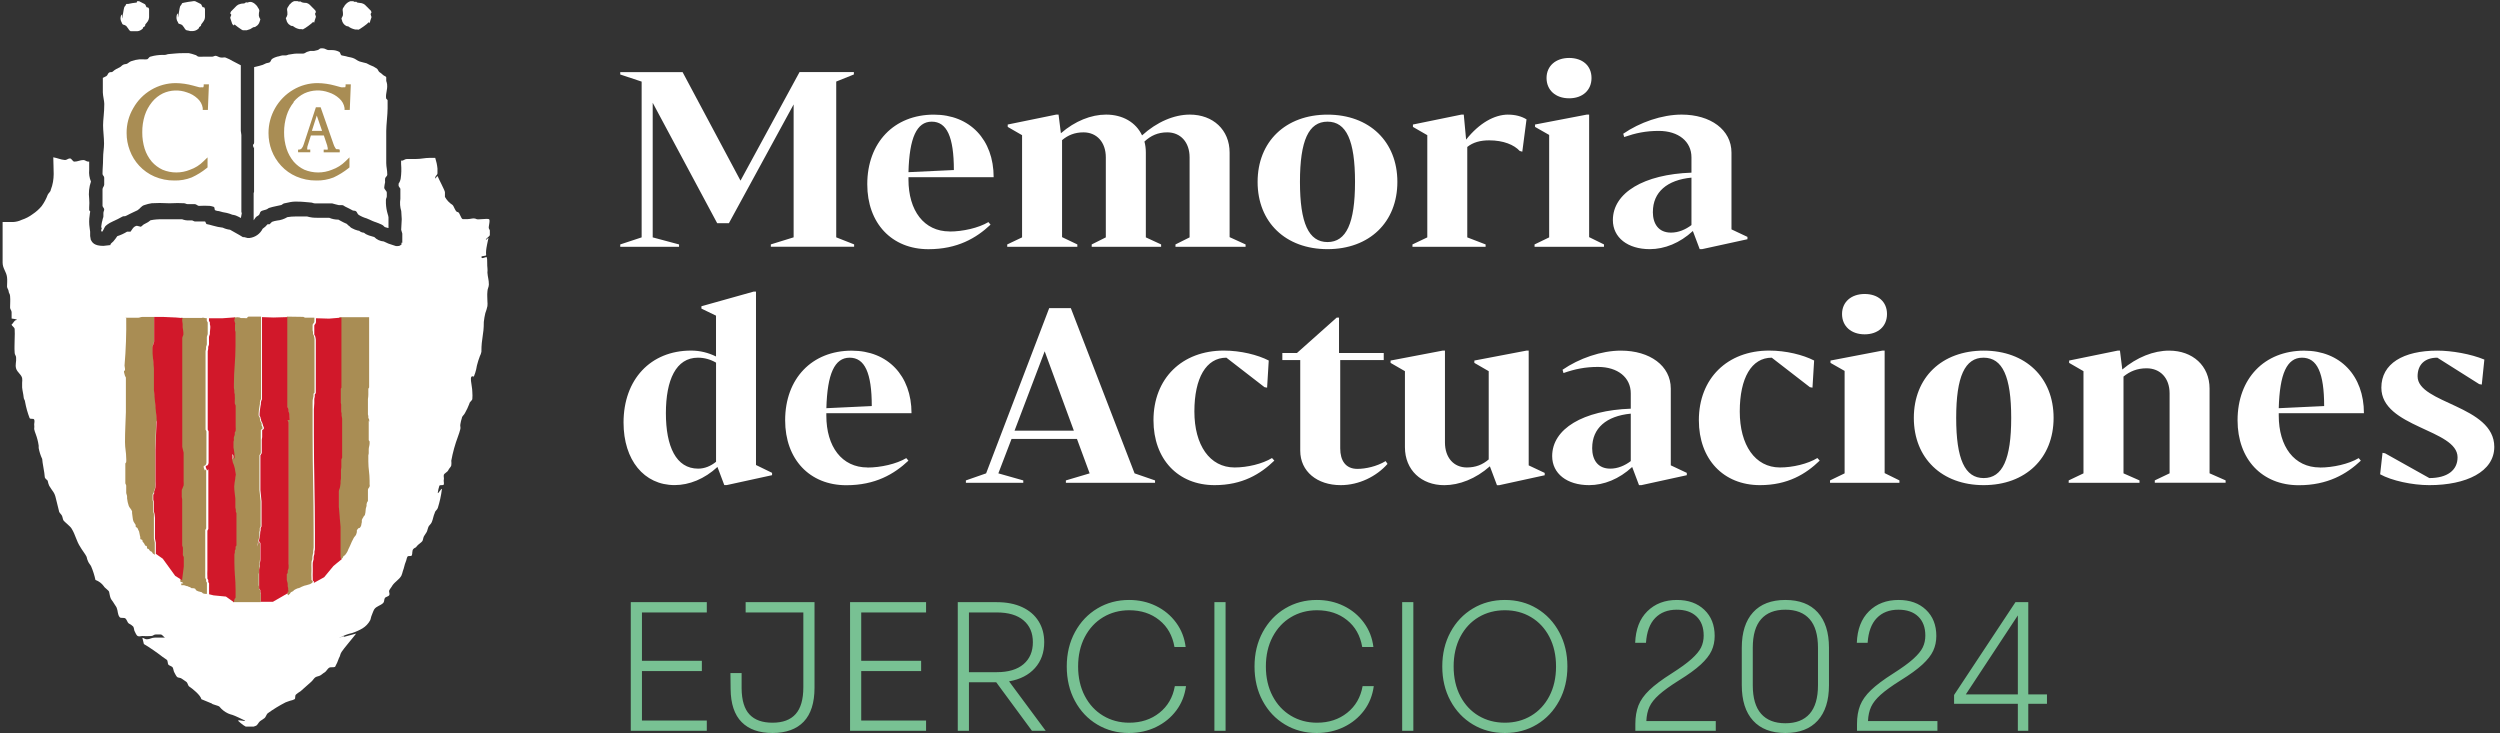 <svg xmlns="http://www.w3.org/2000/svg" width="283" height="83" viewBox="0 0 283 83" fill="none"><rect x="0" y="0" width="283" height="83" fill="#333333" stroke="none"/><path d="M281.233 40.705C279.69 40.065 277.532 39.691 275.906 39.691C272.045 39.691 269.569 41.161 269.569 43.883C269.569 48.4 278.196 48.588 278.196 51.766C278.196 53.237 277.026 54.118 275 54.118L269.992 51.314L269.701 51.259L269.432 53.689C270.739 54.411 273.056 54.918 275 54.918C279.18 54.918 282.353 53.397 282.353 50.588C282.353 45.884 273.671 45.697 273.671 42.6C273.671 41.262 274.495 40.49 275.906 40.49L280.646 43.481L280.937 43.536L281.229 40.705H281.233ZM260.59 40.49C262.293 40.49 263.094 42.198 263.094 45.966L257.954 46.208C258.059 42.308 258.888 40.49 260.59 40.49ZM262.616 52.917C259.712 52.917 257.954 50.565 257.954 47.039V46.775H267.597C267.597 42.527 264.906 39.695 260.832 39.695C256.329 39.695 253.292 42.847 253.292 47.578C253.292 51.986 256.06 54.927 260.217 54.927C263.495 54.927 265.626 53.671 267.247 52.15L267.005 51.858C265.885 52.525 264.101 52.926 262.612 52.926M250.123 53.584V43.993C250.123 41.399 248.207 39.691 245.543 39.691C243.786 39.691 241.896 40.44 240.244 41.828L239.979 39.691H239.711L234.225 40.814V41.079L235.85 42.016V53.584L234.175 54.383V54.653H242.192V54.383L240.38 53.584V42.627C241.099 42.038 241.924 41.691 242.989 41.691C244.56 41.691 245.598 42.815 245.598 44.523V53.58L243.922 54.379V54.648H251.94V54.379L250.128 53.58L250.123 53.584ZM224.554 54.118C222.424 54.118 221.44 51.981 221.44 47.304C221.44 42.627 222.424 40.49 224.554 40.49C226.685 40.49 227.668 42.627 227.668 47.304C227.668 51.981 226.685 54.118 224.554 54.118ZM224.554 54.918C229.294 54.918 232.467 51.871 232.467 47.304C232.467 42.737 229.298 39.691 224.554 39.691C219.81 39.691 216.646 42.737 216.646 47.304C216.646 51.871 219.815 54.918 224.554 54.918ZM213.341 53.557V39.691H213.072L207.212 40.814V41.079L208.81 41.988V53.584L207.158 54.383V54.653H215.016V54.383L213.341 53.557ZM211.078 37.846C212.598 37.846 213.609 36.937 213.609 35.548C213.609 34.16 212.598 33.279 211.078 33.279C209.557 33.279 208.519 34.187 208.519 35.548C208.519 36.909 209.53 37.846 211.078 37.846ZM199.227 54.918C202.368 54.918 204.421 53.662 205.992 52.141L205.728 51.849C204.635 52.515 202.933 52.917 201.494 52.917C198.671 52.917 196.941 50.378 196.941 46.583C196.941 42.787 198.271 40.49 200.565 40.49L204.881 43.829L205.173 43.883L205.359 40.81C204.107 40.17 202.191 39.686 200.274 39.686C195.534 39.686 192.311 42.838 192.311 47.569C192.311 51.977 195.079 54.918 199.236 54.918M180.237 50.698C180.237 48.478 181.835 47.09 184.603 46.825V52.196C183.938 52.703 183.137 53.05 182.285 53.05C180.874 53.05 180.232 52.063 180.232 50.698M189.133 52.675V43.993C189.133 41.399 186.761 39.691 183.487 39.691C181.252 39.691 178.748 40.572 176.881 41.856L176.986 42.23C178.293 41.773 179.435 41.536 180.901 41.536C183.137 41.536 184.603 42.737 184.603 44.527V46.263C179.221 46.45 175.706 48.533 175.706 51.634C175.706 53.611 177.386 54.918 179.886 54.918C181.561 54.918 183.296 54.224 184.762 52.862L185.536 54.918H185.805L190.945 53.794V53.529L189.133 52.675ZM173.048 52.675V39.691H172.784L166.897 40.814V41.079L168.522 42.016V52.008C167.83 52.598 167.056 52.917 166.045 52.917C164.552 52.917 163.569 51.794 163.569 50.086V39.691H163.3L157.413 40.814V41.079L159.038 42.016V50.62C159.038 53.21 160.905 54.922 163.487 54.922C165.189 54.922 167.056 54.201 168.654 52.785L169.455 54.922H169.719L174.86 53.799V53.534L173.048 52.68V52.675ZM151.581 35.95H151.317L146.814 39.96H145.161V40.76H147.187V51.017C147.187 53.37 149.104 54.918 151.767 54.918C153.844 54.918 155.815 53.931 157.067 52.515L156.853 52.196C155.842 52.812 154.563 53.077 153.657 53.077C152.323 53.077 151.713 52.141 151.713 50.752V40.76H156.639V39.96H151.576V35.95H151.581ZM137.49 54.918C140.631 54.918 142.684 53.662 144.255 52.141L143.991 51.849C142.898 52.515 141.196 52.917 139.757 52.917C136.934 52.917 135.204 50.378 135.204 46.583C135.204 42.787 136.538 40.49 138.828 40.49L143.144 43.829L143.436 43.883L143.622 40.81C142.37 40.17 140.454 39.686 138.537 39.686C133.797 39.686 130.574 42.838 130.574 47.569C130.574 51.977 133.342 54.918 137.499 54.918M114.848 48.748L118.258 39.768L121.559 48.748H114.848ZM128.434 53.584L121.218 34.882H118.768L111.629 53.584L109.339 54.383V54.653H115.836V54.383L113.013 53.584L114.507 49.684H121.91L123.348 53.584L120.658 54.383V54.653H130.751V54.383L128.434 53.584ZM96.181 40.49C97.884 40.49 98.685 42.198 98.685 45.966L93.545 46.208C93.65 42.308 94.479 40.49 96.181 40.49ZM98.203 52.917C95.298 52.917 93.541 50.565 93.541 47.039V46.775H103.184C103.184 42.527 100.493 39.695 96.418 39.695C91.915 39.695 88.879 42.847 88.879 47.578C88.879 51.986 91.647 54.927 95.803 54.927C99.082 54.927 101.212 53.671 102.833 52.15L102.592 51.858C101.472 52.525 99.687 52.926 98.198 52.926M75.379 46.77C75.379 43.002 76.527 40.49 79.003 40.49C79.723 40.49 80.415 40.677 81.057 41.052V52.273C80.469 52.753 79.777 53.05 79.031 53.05C76.527 53.05 75.379 50.538 75.379 46.77ZM85.578 52.648V33.009H85.314L79.4 34.667V34.932L81.052 35.731V40.353C80.173 39.924 79.24 39.686 78.229 39.686C73.649 39.686 70.585 42.947 70.585 47.834C70.585 52.081 72.903 54.913 76.367 54.913C78.02 54.913 79.75 54.219 81.216 52.858L81.99 54.913H82.259L87.399 53.79V53.525L85.587 52.643L85.578 52.648Z" fill="white"></path><path d="M187.107 23.98C187.107 21.76 188.705 20.372 191.473 20.107V25.478C190.808 25.985 190.007 26.332 189.156 26.332C187.744 26.332 187.102 25.341 187.102 23.98M196.003 25.957V17.275C196.003 14.685 193.631 12.973 190.358 12.973C188.122 12.973 185.618 13.854 183.751 15.138L183.856 15.512C185.163 15.06 186.305 14.818 187.772 14.818C190.007 14.818 191.473 16.019 191.473 17.809V19.545C186.092 19.732 182.577 21.815 182.577 24.916C182.577 26.893 184.257 28.204 186.756 28.204C188.432 28.204 190.166 27.51 191.632 26.149L192.406 28.204H192.67L197.811 27.081V26.816L195.999 25.962L196.003 25.957ZM179.89 26.839V12.973H179.626L173.767 14.096V14.366L175.365 15.275V26.871L173.712 27.67V27.935H181.571V27.67L179.89 26.843V26.839ZM177.628 11.128C179.144 11.128 180.159 10.219 180.159 8.83C180.159 7.442 179.148 6.56 177.628 6.56C176.107 6.56 175.069 7.469 175.069 8.83C175.069 10.191 176.08 11.128 177.628 11.128ZM170.73 12.973C169.159 12.973 167.452 13.936 165.963 15.804L165.699 12.973H165.431L159.944 14.096V14.366L161.57 15.302V26.871L159.89 27.67V27.935H168.171V27.67L166.095 26.871V16.636C166.76 16.101 167.589 15.887 168.572 15.887C170.197 15.887 171.395 16.394 172.032 17.088L172.324 17.17L172.802 13.512C172.242 13.165 171.522 12.977 170.726 12.977M150.274 27.401C148.143 27.401 147.155 25.263 147.155 20.586C147.155 15.909 148.139 13.772 150.274 13.772C152.409 13.772 153.388 15.909 153.388 20.586C153.388 25.263 152.405 27.401 150.274 27.401ZM150.274 28.204C155.014 28.204 158.182 25.158 158.182 20.591C158.182 16.024 155.014 12.977 150.274 12.977C145.534 12.977 142.361 16.024 142.361 20.591C142.361 25.158 145.53 28.204 150.274 28.204ZM139.192 26.839V17.275C139.192 14.685 137.303 12.973 134.69 12.973C132.905 12.973 130.961 13.799 129.281 15.325C128.589 13.854 127.095 12.973 125.206 12.973C123.526 12.973 121.691 13.694 120.093 15.083L119.829 12.973H119.56L114.074 14.096V14.366L115.699 15.302V26.871L114.019 27.67V27.935H121.955V27.67L120.225 26.843V15.864C120.89 15.302 121.664 14.982 122.647 14.982C124.163 14.982 125.179 16.106 125.179 17.814V26.871L123.581 27.67V27.935H131.439V27.67L129.709 26.871V17.28C129.709 16.828 129.654 16.398 129.549 16.024C130.269 15.357 131.065 14.982 132.131 14.982C133.647 14.982 134.662 16.106 134.662 17.814V26.871L133.064 27.67V27.935H141V27.67L139.188 26.843L139.192 26.839ZM105.474 13.772C107.176 13.772 107.978 15.48 107.978 19.248L102.838 19.49C102.942 15.59 103.771 13.772 105.474 13.772ZM107.5 26.199C104.595 26.199 102.838 23.847 102.838 20.321V20.056H112.481C112.481 15.809 109.79 12.977 105.715 12.977C101.212 12.977 98.175 16.129 98.175 20.86C98.175 25.268 100.944 28.209 105.1 28.209C108.378 28.209 110.509 26.953 112.13 25.432L111.889 25.14C110.769 25.806 108.984 26.209 107.495 26.209M94.661 26.866V9.232L96.659 8.428V8.159H90.508L83.825 20.449L77.269 8.164H70.212V8.433L72.634 9.237V26.871L70.212 27.67V27.935H76.868V27.67L73.886 26.871V11.635L81.184 25.263H82.513L89.839 11.822V26.866L87.258 27.665V27.93H96.687V27.665L94.661 26.866Z" fill="white"></path><path d="M228.42 69.662V78.607H222.53L228.42 69.662ZM229.602 78.607V68.165H228.15L221.203 78.669V79.668H228.42V82.725H229.602V79.668H231.717V78.607H229.602ZM211.457 81.623C211.483 80.999 211.602 80.463 211.81 80.011C212.017 79.558 212.38 79.101 212.898 78.638C213.417 78.175 214.174 77.629 215.169 77.005C216.221 76.355 217.035 75.762 217.616 75.227C218.197 74.691 218.606 74.171 218.839 73.666C219.073 73.162 219.192 72.6 219.192 71.992C219.192 70.759 218.803 69.771 218.02 69.028C217.238 68.284 216.206 67.915 214.92 67.915C213.552 67.915 212.437 68.341 211.571 69.194C210.706 70.047 210.249 71.238 210.192 72.762H211.416C211.499 71.529 211.846 70.593 212.453 69.964C213.059 69.335 213.878 69.017 214.9 69.017C215.853 69.017 216.6 69.272 217.139 69.787C217.678 70.302 217.948 71.019 217.948 71.95C217.948 72.434 217.849 72.881 217.657 73.282C217.466 73.682 217.103 74.119 216.579 74.592C216.056 75.065 215.299 75.611 214.319 76.235C213.225 76.927 212.385 77.556 211.799 78.118C211.214 78.68 210.799 79.257 210.566 79.855C210.332 80.453 210.213 81.15 210.213 81.956V82.725H219.316V81.623H211.457ZM202.105 81.873C200.903 81.873 199.985 81.514 199.358 80.801C198.73 80.089 198.414 79.007 198.414 77.567V73.323C198.414 71.883 198.73 70.801 199.358 70.089C199.985 69.376 200.903 69.017 202.105 69.017C203.308 69.017 204.226 69.376 204.853 70.089C205.48 70.801 205.796 71.883 205.796 73.323V77.567C205.796 79.007 205.48 80.089 204.853 80.801C204.226 81.514 203.308 81.873 202.105 81.873ZM202.105 82.975C203.697 82.975 204.915 82.507 205.765 81.571C206.615 80.635 207.04 79.298 207.04 77.567V73.323C207.04 71.591 206.615 70.255 205.765 69.319C204.915 68.383 203.697 67.915 202.105 67.915C200.514 67.915 199.295 68.383 198.445 69.319C197.595 70.255 197.17 71.591 197.17 73.323V77.567C197.17 79.298 197.595 80.635 198.445 81.571C199.295 82.507 200.514 82.975 202.105 82.975ZM186.366 81.623C186.392 80.999 186.512 80.463 186.719 80.011C186.926 79.558 187.289 79.101 187.808 78.638C188.326 78.175 189.083 77.629 190.078 77.005C191.131 76.355 191.944 75.762 192.525 75.227C193.106 74.691 193.515 74.171 193.749 73.666C193.982 73.162 194.101 72.6 194.101 71.992C194.101 70.759 193.712 69.771 192.929 69.028C192.147 68.284 191.115 67.915 189.829 67.915C188.461 67.915 187.346 68.341 186.48 69.194C185.615 70.047 185.159 71.238 185.102 72.762H186.325C186.408 71.529 186.755 70.593 187.362 69.964C187.968 69.335 188.787 69.017 189.809 69.017C190.763 69.017 191.509 69.272 192.048 69.787C192.587 70.302 192.857 71.019 192.857 71.95C192.857 72.434 192.758 72.881 192.567 73.282C192.375 73.682 192.012 74.119 191.488 74.592C190.965 75.065 190.208 75.611 189.228 76.235C188.134 76.927 187.294 77.556 186.709 78.118C186.123 78.68 185.708 79.257 185.475 79.855C185.241 80.453 185.122 81.15 185.122 81.956V82.725H194.225V81.623H186.366ZM170.358 81.81C169.254 81.81 168.258 81.55 167.382 81.03C166.506 80.51 165.812 79.766 165.309 78.804C164.806 77.842 164.552 76.719 164.552 75.445C164.552 74.171 164.806 73.048 165.309 72.085C165.812 71.124 166.506 70.38 167.382 69.86C168.258 69.34 169.254 69.08 170.358 69.08C171.462 69.08 172.437 69.34 173.313 69.86C174.189 70.38 174.884 71.124 175.387 72.085C175.889 73.048 176.143 74.171 176.143 75.445C176.143 76.719 175.889 77.842 175.387 78.804C174.884 79.766 174.189 80.51 173.313 81.03C172.437 81.55 171.452 81.81 170.358 81.81ZM170.358 82.975C171.701 82.975 172.903 82.653 173.977 82.008C175.05 81.363 175.889 80.469 176.506 79.324C177.123 78.18 177.429 76.885 177.429 75.445C177.429 74.004 177.123 72.71 176.506 71.566C175.889 70.421 175.05 69.527 173.977 68.882C172.903 68.237 171.701 67.915 170.358 67.915C169.015 67.915 167.807 68.237 166.729 68.882C165.651 69.527 164.806 70.421 164.189 71.566C163.572 72.71 163.266 74.004 163.266 75.445C163.266 76.885 163.572 78.18 164.189 79.324C164.806 80.469 165.651 81.363 166.729 82.008C167.807 82.653 169.015 82.975 170.358 82.975ZM158.725 82.725H159.99V68.165H158.725V82.725ZM149.041 82.975C150.161 82.975 151.187 82.751 152.12 82.299C153.054 81.847 153.816 81.222 154.412 80.427C155.008 79.631 155.371 78.711 155.511 77.671H154.246C154.023 78.934 153.442 79.938 152.504 80.687C151.566 81.436 150.425 81.81 149.083 81.81C147.989 81.81 147.004 81.545 146.128 81.02C145.252 80.495 144.557 79.746 144.054 78.784C143.551 77.822 143.297 76.709 143.297 75.445C143.297 74.181 143.551 73.068 144.054 72.106C144.557 71.144 145.252 70.395 146.128 69.87C147.004 69.345 147.989 69.08 149.083 69.08C150.425 69.08 151.555 69.449 152.483 70.193C153.411 70.936 153.982 71.95 154.204 73.24H155.469C155.345 72.216 154.987 71.295 154.391 70.484C153.795 69.673 153.038 69.043 152.11 68.591C151.182 68.138 150.166 67.915 149.062 67.915C147.75 67.915 146.558 68.232 145.485 68.872C144.412 69.511 143.567 70.401 142.945 71.545C142.323 72.689 142.012 73.989 142.012 75.445C142.012 76.901 142.317 78.201 142.934 79.345C143.551 80.489 144.391 81.379 145.464 82.018C146.537 82.658 147.73 82.975 149.041 82.975ZM137.47 82.725H138.735V68.165H137.47V82.725ZM127.786 82.975C128.906 82.975 129.933 82.751 130.866 82.299C131.799 81.847 132.561 81.222 133.157 80.427C133.753 79.631 134.116 78.711 134.256 77.671H132.991C132.768 78.934 132.188 79.938 131.249 80.687C130.311 81.436 129.171 81.81 127.828 81.81C126.734 81.81 125.749 81.545 124.873 81.02C123.997 80.495 123.302 79.746 122.799 78.784C122.297 77.822 122.043 76.709 122.043 75.445C122.043 74.181 122.297 73.068 122.799 72.106C123.302 71.144 123.997 70.395 124.873 69.87C125.749 69.345 126.734 69.08 127.828 69.08C129.171 69.08 130.301 69.449 131.229 70.193C132.157 70.936 132.727 71.95 132.95 73.24H134.215C134.09 72.216 133.733 71.295 133.136 70.484C132.54 69.673 131.783 69.043 130.855 68.591C129.927 68.138 128.911 67.915 127.807 67.915C126.496 67.915 125.303 68.232 124.23 68.872C123.157 69.511 122.312 70.401 121.69 71.545C121.068 72.689 120.757 73.989 120.757 75.445C120.757 76.901 121.063 78.201 121.68 79.345C122.297 80.489 123.136 81.379 124.209 82.018C125.283 82.658 126.475 82.975 127.786 82.975ZM109.684 69.329H112.836C114.147 69.329 115.158 69.626 115.863 70.224C116.568 70.822 116.921 71.644 116.921 72.699C116.921 73.755 116.568 74.582 115.863 75.185C115.158 75.788 114.147 76.09 112.836 76.09H109.684V69.329ZM116.817 82.725H118.372L114.225 77.13C115.485 76.906 116.459 76.407 117.159 75.622C117.859 74.837 118.206 73.864 118.206 72.699C118.206 71.799 117.994 71.004 117.563 70.317C117.133 69.631 116.516 69.1 115.708 68.726C114.899 68.352 113.94 68.165 112.836 68.165H108.419V82.725H109.684V77.234H112.773L116.817 82.725ZM104.831 68.165H96.226V82.725H104.831V81.561H97.491V75.965H104.272V74.8H97.491V69.329H104.831V68.165ZM84.406 68.165V69.329H90.938V77.796C90.938 79.168 90.648 80.183 90.067 80.832C89.487 81.483 88.616 81.81 87.454 81.81C86.293 81.81 85.438 81.503 84.852 80.885C84.266 80.266 83.966 79.288 83.95 77.941V76.194H82.685L82.706 78.004C82.721 79.668 83.136 80.91 83.95 81.737C84.764 82.564 85.936 82.975 87.454 82.975C88.973 82.975 90.181 82.543 90.99 81.685C91.799 80.827 92.203 79.548 92.203 77.858V68.165H84.406ZM80.01 68.165H71.404V82.725H80.01V81.561H72.669V75.965H79.45V74.8H72.669V69.329H80.01V68.165Z" fill="#78C193"></path><g clip-path="url(#clip0_2201_118)"><path d="M28.932 24.624C29.032 24.479 29.223 24.442 29.323 24.324C29.422 24.206 29.413 24.024 29.541 23.924C29.668 23.824 29.895 23.806 30.122 23.724C30.35 23.642 30.359 23.552 30.504 23.524C30.995 23.37 31.286 23.343 31.768 23.224C31.913 23.224 32.013 23.052 32.159 23.024C32.318 22.982 32.478 22.949 32.641 22.924C32.973 22.841 33.316 22.808 33.659 22.824C34.25 22.824 34.568 22.879 35.168 22.924C35.368 22.924 35.459 23.024 35.65 23.024C36.413 23.024 36.84 23.024 37.595 23.024C37.886 23.097 38.086 23.17 38.368 23.224C38.495 23.224 38.641 23.224 38.759 23.224C38.877 23.224 39.004 23.37 39.15 23.424C39.44 23.552 39.631 23.67 39.931 23.824C40.05 23.87 40.195 23.824 40.313 23.924C40.431 24.024 40.459 24.224 40.604 24.324C40.887 24.499 41.193 24.633 41.513 24.724C41.831 24.843 42.077 24.997 42.422 25.115C42.768 25.233 42.931 25.297 43.204 25.424C43.477 25.552 43.422 25.642 43.595 25.715C43.768 25.788 43.858 25.77 43.977 25.815V24.597C43.959 24.47 43.929 24.345 43.886 24.224C43.769 23.834 43.702 23.431 43.686 23.024V22.624C43.686 22.47 43.786 22.379 43.786 22.224V21.824C43.786 21.579 43.495 21.479 43.495 21.224C43.514 21.022 43.548 20.822 43.595 20.624C43.581 20.494 43.581 20.363 43.595 20.233C43.595 20.052 43.84 19.961 43.84 19.761C43.84 19.224 43.722 18.915 43.722 18.452C43.722 16.934 43.722 16.106 43.722 14.816C43.722 14.197 43.877 12.943 43.877 12.261V11.352C43.877 11.297 43.704 11.188 43.704 11.116C43.649 10.497 43.877 10.207 43.822 9.561C43.804 9.424 43.77 9.29 43.722 9.161C43.722 9.034 43.722 8.888 43.722 8.761C43.722 8.634 43.431 8.588 43.331 8.461C43.216 8.346 43.088 8.246 42.949 8.161C42.822 8.061 42.795 7.861 42.658 7.761C42.418 7.592 42.155 7.458 41.877 7.361C41.74 7.316 41.64 7.216 41.486 7.161C41.331 7.107 41.004 7.061 40.713 6.961C40.422 6.861 40.249 6.661 39.94 6.561C39.631 6.461 39.45 6.47 39.168 6.37C39.002 6.346 38.839 6.312 38.677 6.27C38.504 6.188 38.559 5.943 38.386 5.861C38.144 5.738 37.876 5.672 37.604 5.67H37.222C36.95 5.67 36.804 5.47 36.541 5.47H36.34C36.177 5.47 36.104 5.643 35.95 5.67C35.795 5.698 35.695 5.743 35.568 5.761C35.441 5.779 35.304 5.761 35.186 5.761C35.068 5.761 34.913 5.843 34.795 5.861C34.677 5.879 34.495 6.07 34.304 6.07C34.113 6.07 33.822 6.07 33.532 6.07C33.241 6.07 33.05 6.143 32.75 6.17C32.604 6.17 32.513 6.27 32.359 6.27H31.977C31.844 6.291 31.713 6.324 31.586 6.37C31.456 6.39 31.328 6.423 31.204 6.47C31.066 6.515 30.934 6.58 30.813 6.661C30.668 6.743 30.668 6.988 30.513 7.061C30.359 7.134 30.25 7.116 30.132 7.161C29.882 7.301 29.612 7.402 29.332 7.461C29.113 7.516 28.95 7.543 28.768 7.598V13.297V13.434V16.106C28.769 16.179 28.753 16.25 28.723 16.316C28.723 16.361 28.65 16.316 28.641 16.388V16.461C28.652 16.56 28.674 16.657 28.704 16.752L28.759 16.643V21.715L28.713 21.861V24.933" fill="white"></path><path d="M27.268 24.679C27.084 24.572 26.892 24.478 26.695 24.397C26.565 24.355 26.431 24.324 26.295 24.306C26.098 24.224 25.894 24.158 25.686 24.106C25.379 24.059 25.075 23.989 24.777 23.897C24.636 23.893 24.497 23.862 24.368 23.806C24.223 23.724 24.368 23.479 24.168 23.406C24.035 23.36 23.898 23.327 23.759 23.306C23.354 23.279 22.947 23.279 22.541 23.306C22.341 23.306 22.241 23.106 22.041 23.106H21.223C21.077 23.106 20.977 23.006 20.823 23.006C20.348 22.979 19.871 22.979 19.396 23.006H18.996C18.39 22.97 17.783 22.97 17.177 23.006C16.902 23.048 16.631 23.115 16.368 23.206C15.987 23.306 15.887 23.606 15.559 23.806C15.427 23.879 15.291 23.942 15.15 23.997C14.85 24.152 14.641 24.224 14.341 24.397C14.041 24.57 14.032 24.397 13.832 24.533C13.502 24.721 13.162 24.891 12.814 25.043L12.414 25.242C12.269 25.327 12.132 25.424 12.005 25.533C11.796 25.661 11.623 26.397 11.496 26.197C11.368 25.997 11.578 25.897 11.496 25.797C11.414 25.697 11.496 25.552 11.496 25.397C11.517 25.23 11.553 25.066 11.605 24.906C11.605 24.779 11.705 24.624 11.705 24.506V24.106C11.705 23.952 11.796 23.852 11.796 23.706C11.796 23.561 11.623 23.452 11.605 23.306V21.433C11.605 21.206 11.778 21.134 11.796 20.906V20.106C11.796 19.933 11.605 19.861 11.605 19.688C11.605 19.024 11.668 18.688 11.668 17.979C11.668 17.27 11.778 16.806 11.778 16.261C11.778 15.561 11.668 14.816 11.668 14.179C11.668 13.543 11.805 12.797 11.805 11.761C11.805 11.443 11.65 10.852 11.641 10.461C11.632 10.07 11.641 9.388 11.641 8.816L12.041 8.616C12.196 8.516 12.196 8.316 12.35 8.216C12.505 8.116 12.632 8.216 12.75 8.116C12.868 8.016 13.005 7.888 13.159 7.816L13.559 7.616C13.714 7.543 13.796 7.388 13.969 7.316C14.141 7.243 14.25 7.27 14.377 7.216C14.505 7.161 14.678 6.97 14.887 6.916C15.18 6.81 15.485 6.743 15.796 6.716H16.196C16.332 6.729 16.469 6.729 16.605 6.716C16.787 6.716 16.832 6.47 17.014 6.416C17.196 6.361 17.296 6.343 17.414 6.316C17.818 6.237 18.23 6.203 18.641 6.216C18.841 6.216 18.941 6.116 19.15 6.116C19.75 6.07 20.105 6.016 20.714 6.016C20.968 6.016 21.123 6.016 21.377 6.016C21.619 6.063 21.856 6.13 22.086 6.216C22.232 6.216 22.314 6.398 22.486 6.416C22.656 6.429 22.826 6.429 22.995 6.416C23.395 6.416 23.605 6.416 24.014 6.416C24.159 6.416 24.268 6.316 24.414 6.316C24.559 6.316 24.795 6.498 25.023 6.516C25.25 6.534 25.359 6.47 25.532 6.516C25.816 6.625 26.089 6.759 26.35 6.916C26.668 7.079 26.95 7.216 27.259 7.388V14.806L27.323 15.288V17.343C27.323 17.506 27.323 17.588 27.323 17.752C27.323 17.915 27.323 17.97 27.323 18.088C27.323 18.206 27.323 18.179 27.323 18.234C27.323 18.288 27.323 18.325 27.323 18.379C27.327 18.427 27.327 18.476 27.323 18.524V19.079C27.323 19.152 27.323 19.188 27.323 19.27V23.115C27.323 23.206 27.323 23.252 27.323 23.343C27.327 23.415 27.327 23.488 27.323 23.561C27.318 23.621 27.318 23.682 27.323 23.742C27.323 23.833 27.323 23.897 27.323 23.961C27.342 24.023 27.357 24.087 27.368 24.152L27.268 24.679Z" fill="white"></path><path d="M11.705 27.833C10.659 27.833 10.441 27.451 10.277 27.142C10.277 27.142 10.214 26.733 10.205 26.715V26.233L10.15 25.815C10.073 25.337 10.073 24.849 10.15 24.37C10.15 24.224 10.196 24.088 10.214 23.942L10.096 23.797V23.461C10.123 23.14 10.123 22.818 10.096 22.497C10.012 21.842 10.081 21.176 10.296 20.552V20.552C10.12 20.133 10.051 19.677 10.096 19.224C10.096 19.115 10.096 19.024 10.096 18.915C10.096 18.806 10.096 18.688 10.096 18.57V18.297H9.996C9.787 18.297 9.65 18.115 9.441 18.115C9.059 18.115 8.805 18.297 8.423 18.297C8.214 18.297 8.123 17.934 7.914 17.934C7.705 17.934 7.569 18.115 7.359 18.115C6.841 18.07 6.55 17.897 6.032 17.806C6.032 19.234 6.25 20.215 5.741 21.506C5.741 21.688 5.487 21.861 5.405 22.043C5.235 22.502 5.002 22.937 4.714 23.333C4.42 23.684 4.077 23.99 3.696 24.242C3.319 24.525 2.898 24.743 2.45 24.888C2.149 25.033 1.821 25.116 1.487 25.133H0.296V29.724C0.296 30.397 0.723 30.751 0.796 31.379C0.841 31.733 0.796 32.088 0.796 32.442C0.796 32.624 0.978 32.806 0.978 32.979C0.978 33.151 1.141 33.288 1.141 33.515C1.187 34.006 1.141 34.315 1.141 34.815C1.141 35.033 1.314 35.124 1.314 35.342V36.06C1.314 36.06 2.169 36.151 1.823 36.242C1.614 36.242 1.523 36.597 1.314 36.724C1.314 36.906 1.66 37.042 1.66 37.26C1.678 37.618 1.678 37.976 1.66 38.333C1.66 38.96 1.614 39.315 1.66 39.942C1.66 40.16 1.823 40.251 1.823 40.478C1.869 40.96 1.696 41.278 1.823 41.715C1.951 42.151 2.378 42.342 2.505 42.788C2.528 42.965 2.528 43.146 2.505 43.324V43.86C2.55 44.306 2.632 44.524 2.678 44.969C2.678 45.197 2.841 45.287 2.841 45.506C2.954 46.126 3.124 46.735 3.35 47.324C3.441 47.496 3.787 47.324 3.869 47.496C3.95 47.669 3.869 47.86 3.869 48.033C3.891 48.211 3.891 48.391 3.869 48.569C3.906 48.753 3.961 48.932 4.032 49.105C4.196 49.537 4.311 49.985 4.378 50.442V50.715C4.458 51.145 4.592 51.563 4.778 51.96C4.778 52.278 5.06 53.605 5.06 53.923C5.06 54.242 5.36 54.278 5.405 54.451C5.437 54.636 5.492 54.816 5.569 54.987C5.959 55.66 6.169 55.687 6.332 56.451C6.423 56.805 6.587 57.487 6.678 57.851C6.678 58.023 6.932 58.205 7.014 58.378C7.096 58.551 7.105 58.778 7.187 58.914C7.269 59.051 7.959 59.578 8.096 59.823C8.569 60.578 8.614 61.205 9.123 61.969C9.205 62.142 9.714 62.805 9.805 63.032C9.837 63.218 9.896 63.399 9.978 63.569C10.05 63.751 10.223 63.923 10.314 64.105C10.527 64.603 10.692 65.121 10.805 65.65C11.188 65.788 11.521 66.038 11.759 66.369C11.841 66.55 12.305 66.823 12.35 66.996C12.396 67.169 12.432 67.496 12.523 67.714C12.614 67.932 12.777 68.069 12.868 68.25C12.959 68.432 13.123 68.605 13.205 68.787C13.368 69.187 13.296 69.541 13.541 69.859C13.678 70.032 14.059 69.859 14.223 70.032C14.386 70.205 14.432 70.478 14.568 70.569C14.756 70.658 14.928 70.778 15.077 70.923C15.196 71.105 15.159 71.332 15.241 71.459C15.323 71.587 15.414 71.905 15.586 71.996C15.759 72.087 15.932 71.996 16.096 71.996C16.435 72.019 16.775 72.019 17.114 71.996C17.332 71.996 17.414 71.823 17.623 71.823H18.177C18.395 71.823 18.523 72.132 18.695 72.178H18.177H17.532C17.15 72.178 16.986 72.368 16.623 72.368C16.414 72.368 16.323 72.241 16.114 72.196L16.287 72.905C17.008 73.339 17.703 73.815 18.368 74.332L18.877 74.687C19.005 74.778 18.968 75.087 19.05 75.223C19.132 75.359 19.477 75.405 19.559 75.578C19.641 75.75 19.65 75.987 19.732 76.114C19.814 76.241 19.941 76.559 20.068 76.65C20.195 76.741 20.414 76.696 20.586 76.832C20.759 76.968 20.923 77.05 21.095 77.186C21.268 77.323 21.268 77.632 21.432 77.723C21.768 77.941 22.714 78.696 22.795 79.15L23.986 79.641C23.986 79.741 24.768 79.877 24.85 80.005C25.11 80.326 25.439 80.584 25.814 80.759C25.978 80.832 26.148 80.889 26.323 80.932C26.495 80.977 27.532 81.459 27.695 81.55C28.041 81.768 26.704 81.368 27.004 81.641C27.304 81.914 27.823 82.35 28.113 82.35C28.391 82.341 28.665 82.282 28.922 82.177C29.141 82.132 29.259 81.777 29.432 81.641L29.95 81.286C30.068 81.205 30.159 80.886 30.286 80.759C30.934 80.288 31.618 79.869 32.331 79.505C32.495 79.459 32.668 79.368 32.841 79.323C33.018 79.291 33.19 79.233 33.35 79.15C33.477 79.059 33.35 78.75 33.513 78.614C33.672 78.478 33.842 78.356 34.022 78.25C34.45 77.859 34.795 77.55 35.222 77.186C35.395 77.05 35.559 76.741 35.731 76.65C35.904 76.559 36.068 76.559 36.24 76.468C36.413 76.377 36.577 76.205 36.75 76.114C36.922 76.023 37.095 75.668 37.268 75.578C37.44 75.487 37.759 75.577 37.931 75.487C38.108 75.171 38.255 74.839 38.368 74.496C38.577 74.141 38.45 74.15 38.668 73.796C38.886 73.441 40.013 72.132 40.313 71.723L38.959 72.087C38.959 71.868 38.286 72.332 38.45 72.196C38.889 71.945 39.364 71.764 39.859 71.659C40.274 71.526 40.674 71.346 41.049 71.123C41.409 70.9 41.703 70.586 41.904 70.214C41.986 70.032 41.986 69.859 42.068 69.678C42.149 69.496 42.24 69.187 42.368 68.969C42.622 68.605 43.086 68.559 43.386 68.25C43.513 68.114 43.468 67.887 43.559 67.714C43.649 67.541 43.986 67.541 44.068 67.359C44.149 67.178 43.986 66.996 44.068 66.823C44.149 66.65 44.322 66.469 44.413 66.287C44.713 65.841 45.177 65.623 45.431 65.178C45.504 65.004 45.562 64.825 45.604 64.641C45.767 64.232 45.767 63.978 45.94 63.569C46.022 63.387 46.022 63.214 46.113 63.032C46.204 62.85 46.54 63.032 46.622 62.86C46.704 62.687 46.622 62.323 46.795 62.142C46.968 61.96 47.04 62.069 47.213 61.796C47.295 61.669 47.731 61.387 47.813 61.251C47.895 61.114 47.895 60.896 47.986 60.714C48.077 60.532 48.24 60.36 48.322 60.178C48.404 59.996 48.413 59.823 48.495 59.642C48.577 59.46 48.786 59.333 48.877 59.105C49.04 58.714 49.04 58.442 49.222 58.042C49.222 57.869 49.513 57.687 49.558 57.505C49.777 56.815 49.932 56.106 50.022 55.387C50.022 55.114 49.558 56.033 49.558 55.769C49.593 55.51 49.651 55.254 49.731 55.005C49.776 54.833 50.195 55.005 50.24 54.833C50.286 54.66 50.195 54.469 50.24 54.296C50.286 54.123 50.195 53.942 50.24 53.76C50.286 53.578 50.658 53.442 50.749 53.224C50.84 53.005 51.049 52.869 51.086 52.687C51.108 52.509 51.108 52.329 51.086 52.151C51.255 51.221 51.508 50.308 51.84 49.424C51.947 49.141 52.038 48.853 52.113 48.56C52.158 48.387 52.067 48.196 52.113 48.024C52.149 47.783 52.207 47.545 52.285 47.315C52.285 47.133 52.54 46.96 52.622 46.778C52.819 46.434 52.989 46.076 53.131 45.706C53.131 45.524 53.431 45.351 53.467 45.178C53.49 44.909 53.49 44.638 53.467 44.369C53.467 43.615 53.004 42.36 53.64 42.633L53.476 42.978C53.732 42.48 53.904 41.942 53.985 41.388C54.075 41.023 54.188 40.665 54.322 40.315C54.405 40.161 54.463 39.996 54.495 39.824C54.495 38.215 54.767 38.006 54.767 36.442C54.803 36.105 54.861 35.772 54.94 35.442C55.039 35.185 55.118 34.921 55.176 34.651C55.195 34.473 55.195 34.293 55.176 34.115C55.176 33.669 55.131 33.442 55.176 32.997C55.176 32.688 55.34 32.506 55.34 32.197C55.34 31.66 55.213 31.397 55.176 30.86C55.195 30.682 55.195 30.503 55.176 30.324C55.131 30.142 55.176 29.333 55.113 29.151C55.049 28.97 54.495 29.433 54.495 29.079C54.495 28.942 55.031 29.006 55.031 28.879C55.013 28.7 55.013 28.521 55.031 28.342C55.031 28.161 55.24 27.161 55.285 26.979C55.331 26.797 54.958 27.297 55.004 27.115C55.049 26.933 55.513 26.761 55.513 26.406C55.504 26.212 55.444 26.024 55.34 25.861C55.258 25.688 55.549 24.897 55.34 24.806C55.131 24.715 54.122 24.888 53.949 24.806C53.604 24.624 53.304 24.806 52.922 24.806H52.413C52.158 24.806 52.058 24.006 51.804 24.006C51.549 24.006 51.395 23.333 51.222 23.197C50.865 22.97 50.572 22.658 50.367 22.288C50.367 22.106 50.367 21.924 50.367 21.752C50.367 21.579 49.64 20.215 49.558 19.988C49.477 19.761 49.267 20.415 49.267 20.143C49.267 19.87 49.522 19.834 49.522 19.606V19.079C49.482 18.668 49.396 18.262 49.267 17.87H48.667C48.077 17.87 47.695 17.997 47.095 17.997H46.077C45.858 17.997 45.731 18.134 45.568 18.179C45.513 18.185 45.458 18.185 45.404 18.179C45.395 18.309 45.395 18.44 45.404 18.57C45.453 19.118 45.438 19.671 45.358 20.215C45.323 20.421 45.242 20.617 45.122 20.788C45.131 20.876 45.131 20.964 45.122 21.052L45.195 21.17L45.322 21.361V21.597C45.322 21.915 45.322 22.224 45.322 22.506C45.248 22.971 45.283 23.447 45.422 23.897L45.477 24.806L45.413 26.015L45.54 26.442V27.488C45.386 27.379 45.458 27.67 45.458 27.67L45.277 27.797C45.158 27.879 44.958 27.842 44.813 27.852C44.707 27.828 44.604 27.794 44.504 27.752C44.135 27.651 43.779 27.511 43.44 27.333C43.034 27.303 42.652 27.125 42.368 26.833L41.786 26.661L41.668 26.615C41.493 26.558 41.332 26.465 41.195 26.342C41.098 26.34 41.002 26.318 40.913 26.279C40.814 26.245 40.724 26.189 40.65 26.115H40.559C40.295 26.049 40.041 25.948 39.804 25.815C39.717 25.766 39.64 25.701 39.577 25.624C39.457 25.547 39.349 25.452 39.259 25.343C39.022 25.243 38.792 25.131 38.568 25.006L38.304 24.861C37.945 24.865 37.589 24.794 37.259 24.652H36.522H35.922C35.532 24.664 35.143 24.615 34.768 24.506H34.622H34.15H33.441C33.136 24.505 32.832 24.529 32.532 24.579C32.172 24.797 31.768 24.93 31.35 24.97C31.157 24.997 30.968 25.046 30.786 25.115L30.513 25.388H30.286C30.127 25.584 29.94 25.755 29.732 25.897C29.59 26.182 29.379 26.426 29.119 26.609C28.858 26.791 28.557 26.906 28.241 26.942H28.122H28.023L27.859 26.897C27.784 26.887 27.711 26.869 27.641 26.843H27.559H27.495C27.241 26.679 26.959 26.524 26.668 26.361C26.377 26.197 26.25 26.133 26.041 26.006C25.754 25.974 25.474 25.894 25.213 25.77V25.77C24.847 25.73 24.485 25.657 24.132 25.552L23.732 25.442L23.368 25.361L23.223 25.07H22.314H22.177H22.041L21.904 25.015L21.759 24.952H21.395C21.132 24.962 20.869 24.919 20.623 24.824C20.214 24.824 19.796 24.824 19.377 24.824H18.359C17.917 24.811 17.475 24.847 17.041 24.933C16.868 25.087 16.671 25.213 16.459 25.306C16.392 25.332 16.328 25.365 16.268 25.406L15.95 25.67L15.55 25.57C15.368 25.524 15.132 25.706 15.014 25.879L14.777 26.224H14.386C14.039 26.439 13.667 26.61 13.277 26.733C13.139 26.943 12.988 27.143 12.823 27.333C12.705 27.47 12.441 27.606 12.514 27.742" fill="white"></path><path d="M21.768 0.152C21.463 0.184 21.159 0.233 20.859 0.298C20.794 0.308 20.73 0.323 20.668 0.343C20.586 0.343 20.586 0.461 20.532 0.525C20.478 0.579 20.432 0.64 20.395 0.707C20.323 0.843 20.205 1.807 20.159 1.952C20.114 2.098 20.159 1.307 20.159 1.443C20.159 1.579 20.041 1.579 20.023 1.67C19.993 1.765 19.978 1.863 19.977 1.961C19.975 2.069 19.99 2.177 20.023 2.279C20.042 2.345 20.073 2.407 20.114 2.461L20.195 2.643C20.25 2.716 20.359 2.698 20.432 2.743C20.496 2.763 20.557 2.79 20.614 2.825C20.666 2.883 20.714 2.944 20.759 3.007C20.905 3.17 20.923 3.343 21.114 3.425L21.35 3.47C21.405 3.47 21.468 3.516 21.523 3.516H21.705C21.908 3.528 22.11 3.481 22.286 3.379C22.351 3.339 22.412 3.294 22.468 3.243C22.523 3.198 22.514 3.116 22.559 3.061C22.605 3.007 22.695 2.989 22.741 2.916C22.786 2.843 22.741 2.789 22.796 2.743C22.878 2.613 22.969 2.489 23.068 2.37C23.155 2.241 23.203 2.09 23.205 1.934V1.025C23.15 0.97 23.204 0.889 23.114 0.843C23.023 0.798 22.986 0.843 22.932 0.798C22.877 0.752 22.814 0.489 22.723 0.452C22.632 0.416 22.159 0.152 22.086 0.134C22.014 0.116 21.895 0.134 21.841 0.134" fill="white"></path><path d="M26.541 2.761C26.788 2.966 27.046 3.157 27.314 3.334C27.373 3.361 27.43 3.391 27.486 3.425C27.568 3.425 27.613 3.425 27.713 3.425C27.786 3.434 27.859 3.434 27.932 3.425C28.065 3.393 28.196 3.351 28.323 3.298C28.45 3.234 28.523 3.161 28.65 3.098C28.777 3.034 28.823 3.098 28.904 3.034C28.989 2.988 29.068 2.933 29.141 2.87C29.218 2.793 29.282 2.704 29.332 2.607C29.364 2.546 29.388 2.482 29.404 2.416C29.421 2.348 29.443 2.281 29.468 2.216C29.468 2.134 29.395 2.061 29.368 1.998C29.343 1.932 29.321 1.866 29.304 1.798C29.299 1.722 29.299 1.646 29.304 1.57C29.304 1.352 29.422 1.216 29.304 1.025C29.267 0.955 29.225 0.888 29.177 0.825C29.177 0.825 29.122 0.716 29.077 0.661L28.959 0.543C28.824 0.39 28.647 0.279 28.45 0.225C28.375 0.213 28.298 0.213 28.223 0.225C28.15 0.225 28.095 0.28 28.023 0.289C27.95 0.298 27.877 0.234 27.804 0.289C27.732 0.343 27.704 0.37 27.641 0.389C27.577 0.407 27.35 0.389 27.186 0.452C27.033 0.482 26.891 0.555 26.777 0.661L26.141 1.307C26.141 1.37 26.068 1.425 26.068 1.498C26.068 1.57 26.15 1.589 26.177 1.661C26.204 1.734 26.032 1.961 26.068 2.043C26.104 2.125 26.259 2.661 26.295 2.725C26.332 2.789 26.441 2.843 26.477 2.889" fill="white"></path><path d="M35.55 2.598C35.55 2.534 35.731 1.989 35.759 1.916C35.786 1.843 35.641 1.625 35.668 1.534C35.695 1.443 35.75 1.425 35.759 1.37C35.768 1.316 35.704 1.252 35.695 1.18L35.059 0.534C34.948 0.428 34.809 0.355 34.659 0.325C34.486 0.325 34.368 0.325 34.204 0.27C34.041 0.216 34.086 0.18 34.041 0.17C33.995 0.161 33.895 0.17 33.804 0.17C33.713 0.17 33.686 0.098 33.613 0.107C33.538 0.09 33.461 0.09 33.386 0.107C33.19 0.152 33.014 0.26 32.886 0.416L32.759 0.534C32.713 0.589 32.704 0.661 32.659 0.698L32.532 0.898C32.45 1.089 32.532 1.225 32.532 1.443C32.537 1.519 32.537 1.595 32.532 1.67C32.503 1.736 32.479 1.802 32.459 1.87C32.459 1.934 32.341 2.007 32.359 2.089C32.378 2.157 32.402 2.224 32.432 2.289C32.44 2.356 32.462 2.421 32.495 2.479C32.544 2.577 32.609 2.666 32.686 2.743C32.759 2.806 32.838 2.861 32.922 2.907C33.004 2.961 33.095 2.907 33.186 2.97C33.277 3.034 33.377 3.107 33.504 3.17C33.63 3.226 33.761 3.269 33.895 3.298C33.968 3.306 34.041 3.306 34.113 3.298C34.213 3.298 34.268 3.361 34.341 3.298C34.413 3.234 34.45 3.225 34.504 3.207C34.776 3.032 35.037 2.84 35.286 2.634C35.286 2.589 35.441 2.516 35.477 2.47" fill="white"></path><path d="M41.84 2.634C41.84 2.57 42.022 2.025 42.05 1.961C42.077 1.898 41.931 1.661 41.959 1.57C41.986 1.48 42.04 1.461 42.05 1.407C42.059 1.352 41.995 1.289 41.986 1.216L41.349 0.58C41.237 0.474 41.099 0.399 40.95 0.361C40.797 0.35 40.645 0.329 40.495 0.298C40.422 0.298 40.377 0.225 40.331 0.198C40.286 0.17 40.186 0.252 40.104 0.198C40.022 0.143 39.977 0.125 39.913 0.134H39.677C39.481 0.192 39.306 0.302 39.168 0.452L39.05 0.58C38.995 0.625 38.995 0.698 38.959 0.734C38.908 0.797 38.862 0.864 38.822 0.934C38.74 1.125 38.822 1.27 38.822 1.48C38.827 1.555 38.827 1.631 38.822 1.707C38.822 1.78 38.768 1.834 38.749 1.898C38.731 1.961 38.641 2.043 38.659 2.134C38.676 2.199 38.697 2.263 38.722 2.325C38.731 2.392 38.753 2.457 38.786 2.516C38.833 2.614 38.898 2.704 38.977 2.779C39.047 2.845 39.127 2.9 39.213 2.943C39.295 2.998 39.395 2.943 39.468 3.016C39.54 3.089 39.668 3.143 39.795 3.207C39.921 3.261 40.052 3.304 40.186 3.334C40.261 3.348 40.338 3.348 40.413 3.334C40.504 3.334 40.55 3.398 40.64 3.334L40.795 3.243C41.066 3.07 41.327 2.882 41.577 2.679C41.577 2.625 41.731 2.561 41.768 2.507" fill="white"></path><path d="M15.477 0.289C15.156 0.319 14.837 0.371 14.523 0.443H14.341C14.259 0.443 14.259 0.561 14.205 0.634C14.149 0.686 14.103 0.748 14.068 0.816C14.005 0.952 13.877 1.916 13.832 2.061C13.787 2.207 13.832 1.407 13.832 1.552C13.832 1.698 13.714 1.689 13.696 1.78C13.663 1.87 13.644 1.965 13.641 2.061C13.64 2.17 13.659 2.278 13.696 2.379C13.717 2.447 13.747 2.511 13.787 2.57C13.787 2.625 13.841 2.689 13.877 2.743C13.914 2.798 14.041 2.807 14.105 2.834C14.167 2.864 14.228 2.897 14.287 2.934C14.339 2.989 14.385 3.05 14.423 3.116C14.568 3.279 14.596 3.443 14.787 3.534H15.023C15.078 3.534 15.132 3.534 15.196 3.534H15.377C15.578 3.553 15.78 3.505 15.95 3.398C16.017 3.357 16.081 3.312 16.141 3.261C16.205 3.216 16.141 3.134 16.232 3.079C16.323 3.025 16.368 3.007 16.414 2.943C16.459 2.879 16.414 2.816 16.459 2.752C16.505 2.689 16.65 2.543 16.741 2.398C16.824 2.264 16.871 2.11 16.877 1.952V1.043C16.832 0.989 16.877 0.907 16.777 0.861C16.677 0.816 16.659 0.861 16.596 0.816C16.532 0.77 16.486 0.507 16.396 0.47C16.305 0.434 15.832 0.17 15.759 0.143C15.687 0.116 15.568 0.143 15.514 0.143" fill="white"></path><path d="M17.232 11.525C17.562 11.124 17.974 10.798 18.441 10.57C19.3 10.175 20.28 10.136 21.168 10.461C21.608 10.597 22.012 10.83 22.35 11.143C22.67 11.422 22.883 11.805 22.95 12.225V12.443H23.532L23.65 9.543H23.059V9.743C23.053 9.791 23.038 9.837 23.014 9.879C22.951 9.892 22.886 9.892 22.823 9.879C22.735 9.891 22.646 9.891 22.559 9.879L21.85 9.688C21.213 9.511 20.556 9.416 19.895 9.407C18.916 9.407 17.956 9.671 17.114 10.17C16.266 10.669 15.566 11.384 15.086 12.243C14.584 13.096 14.323 14.07 14.332 15.061C14.33 15.735 14.454 16.404 14.696 17.034C14.932 17.674 15.294 18.261 15.759 18.761C16.241 19.281 16.826 19.696 17.477 19.979C18.189 20.286 18.957 20.441 19.732 20.433C20.403 20.451 21.07 20.333 21.695 20.088C22.304 19.81 22.876 19.456 23.395 19.034L23.495 18.952V17.815L23.041 18.252C22.613 18.686 22.09 19.016 21.514 19.215C20.518 19.625 19.401 19.625 18.405 19.215C17.941 18.999 17.526 18.689 17.186 18.306C16.824 17.876 16.55 17.378 16.377 16.843C16.191 16.239 16.099 15.611 16.105 14.979C16.098 14.329 16.193 13.682 16.387 13.061C16.563 12.519 16.837 12.014 17.196 11.57" fill="#A98D54"></path><path d="M38.286 16.888H38.095C38.095 16.888 38.031 16.888 37.959 16.752C37.872 16.623 37.805 16.482 37.759 16.334L36.295 12.143H35.759L34.377 16.352C34.335 16.511 34.26 16.659 34.159 16.788C34.121 16.831 34.075 16.866 34.023 16.891C33.972 16.916 33.916 16.931 33.859 16.934H33.741V17.234H35.122V16.924H34.995C34.924 16.943 34.849 16.943 34.777 16.924C34.777 16.924 34.777 16.852 34.777 16.77C34.78 16.651 34.805 16.534 34.85 16.425L35.195 15.334H36.659L37.05 16.506C37.045 16.521 37.045 16.537 37.05 16.552C37.08 16.634 37.098 16.719 37.104 16.806C37.104 16.879 37.104 16.915 37.104 16.934C36.995 16.946 36.886 16.946 36.777 16.934H36.641V17.243H38.459V16.943L38.286 16.888Z" fill="#A98D54"></path><path d="M35.304 14.816L35.859 13.079L36.459 14.816H35.304Z" fill="white"></path><path d="M33.241 11.525C33.572 11.125 33.984 10.8 34.45 10.57C35.323 10.169 36.32 10.13 37.222 10.461C37.661 10.599 38.065 10.832 38.404 11.143C38.724 11.422 38.937 11.805 39.004 12.225V12.443H39.595L39.713 9.543H39.122V9.743C39.111 9.79 39.096 9.835 39.077 9.879C39.017 9.89 38.955 9.89 38.895 9.879C38.802 9.892 38.707 9.892 38.613 9.879L37.913 9.688C37.276 9.511 36.62 9.417 35.959 9.407C34.979 9.404 34.018 9.668 33.177 10.17C32.329 10.671 31.627 11.386 31.141 12.243C30.65 13.101 30.393 14.073 30.395 15.061C30.394 15.735 30.514 16.403 30.75 17.034C30.994 17.673 31.358 18.259 31.823 18.761C32.303 19.283 32.889 19.699 33.541 19.979C34.249 20.285 35.014 20.44 35.786 20.433C36.46 20.452 37.131 20.335 37.759 20.088C38.365 19.806 38.936 19.452 39.459 19.034L39.559 18.952V17.815L39.113 18.252C38.679 18.683 38.154 19.012 37.577 19.215C36.578 19.625 35.458 19.625 34.459 19.215C33.998 18.999 33.586 18.689 33.25 18.306C32.891 17.873 32.616 17.377 32.441 16.843C32.246 16.241 32.151 15.611 32.159 14.979C32.155 14.329 32.253 13.681 32.45 13.061C32.623 12.52 32.895 12.014 33.25 11.57" fill="#A98D54"></path><path d="M14.177 35.969H15.632C15.814 35.969 15.914 35.879 16.096 35.879H17.45V38.669C17.45 38.769 17.368 38.815 17.35 38.906C17.332 38.997 17.35 39.042 17.305 39.097C17.295 39.212 17.295 39.327 17.305 39.442C17.305 40.351 17.414 40.824 17.477 41.724V44.151L17.832 48.069L17.877 47.878L17.686 47.633L17.568 50.914V54.233C17.568 54.324 17.568 54.378 17.568 54.469C17.587 54.696 17.587 54.924 17.568 55.151L17.514 55.396C17.514 55.469 17.45 55.523 17.423 55.596C17.395 55.669 17.423 55.76 17.368 55.842C17.314 55.923 17.277 55.933 17.277 56.023V56.751L17.35 56.56V57.896C17.35 58.005 17.414 58.069 17.423 58.178C17.432 58.287 17.423 58.46 17.423 58.623V60.951L17.523 61.432V62.805L17.323 62.66C17.268 62.66 17.241 62.514 17.186 62.469C17.132 62.423 17.05 62.414 16.986 62.369C16.923 62.323 16.905 62.232 16.85 62.169C16.796 62.105 16.705 62.169 16.659 62.069C16.614 61.969 16.659 61.896 16.605 61.823C16.55 61.751 16.468 61.823 16.414 61.723C16.359 61.623 16.368 61.587 16.323 61.532C16.255 61.454 16.191 61.372 16.132 61.287C16.132 61.223 16.132 61.132 16.077 61.096C16.023 61.06 15.923 61.096 15.886 60.996C15.874 60.93 15.874 60.862 15.886 60.796C15.805 60.569 15.814 60.396 15.741 60.16C15.711 60.091 15.678 60.025 15.641 59.96C15.641 59.896 15.586 59.833 15.55 59.769C15.514 59.705 15.396 59.696 15.359 59.614C15.35 59.551 15.35 59.487 15.359 59.423C15.287 59.278 15.177 59.178 15.114 59.032C15.065 58.907 15.035 58.776 15.023 58.642L14.95 58.078C14.955 58.011 14.955 57.944 14.95 57.878C14.889 57.736 14.806 57.604 14.705 57.487C14.645 57.414 14.599 57.331 14.568 57.242C14.476 56.974 14.415 56.696 14.386 56.414V56.214C14.386 56.051 14.296 55.942 14.287 55.769C14.277 55.596 14.287 55.296 14.287 54.987C14.287 54.869 14.205 54.814 14.187 54.696V54.205C14.187 54.133 14.187 54.087 14.187 54.005V53.76C14.187 53.569 14.187 53.469 14.187 53.278C14.187 53.087 14.187 52.914 14.187 52.687V52.487C14.187 52.414 14.287 52.369 14.287 52.296C14.3 52.154 14.3 52.011 14.287 51.869C14.287 51.169 14.15 50.787 14.15 50.051C14.15 48.724 14.214 47.978 14.25 46.66V42.76C14.25 42.678 14.168 42.624 14.15 42.551C14.132 42.478 14.105 42.415 14.096 42.36C14.086 42.306 13.959 41.96 14.096 41.96C14.232 41.96 14.096 41.497 14.096 41.388C14.252 39.574 14.315 37.753 14.287 35.933" fill="#A98D54"></path><path d="M23.05 35.942C22.968 35.942 22.923 35.988 22.85 35.988H22.659C22.596 35.988 22.541 35.988 22.468 35.988C22.168 35.988 21.995 35.988 21.705 35.988H20.723C20.632 35.988 20.55 35.933 20.486 35.988C20.423 36.042 20.486 36.406 20.441 36.66C20.465 36.793 20.48 36.926 20.486 37.06C20.528 37.252 20.556 37.446 20.568 37.642V37.833C20.568 37.988 20.441 38.078 20.441 38.242V50.569L20.596 51.215V53.942C20.596 54.16 20.596 54.269 20.596 54.487C20.609 54.635 20.609 54.784 20.596 54.933C20.578 55 20.55 55.064 20.514 55.123C20.514 55.205 20.441 55.251 20.432 55.324C20.423 55.396 20.432 55.46 20.387 55.523C20.377 55.62 20.377 55.718 20.387 55.814V56.251C20.387 56.351 20.432 56.414 20.432 56.514V61.705C20.432 61.823 20.505 61.887 20.514 62.014C20.523 62.114 20.523 62.214 20.514 62.314C20.505 62.393 20.505 62.472 20.514 62.551C20.509 62.651 20.509 62.751 20.514 62.85C20.514 62.941 20.614 62.996 20.614 63.105V64.123L20.432 65.56C20.405 65.655 20.405 65.755 20.432 65.85C20.432 65.932 20.596 65.85 20.668 65.941C20.741 66.032 20.777 66.087 20.859 66.141C20.941 66.201 21.029 66.249 21.123 66.287C21.264 66.394 21.43 66.463 21.605 66.487C21.877 66.487 22.05 66.487 22.323 66.487L22.123 66.441C21.886 66.378 21.741 66.314 21.505 66.241C21.318 66.163 21.127 66.096 20.932 66.041C20.796 66.032 20.659 66.032 20.523 66.041V66.241C20.605 66.237 20.686 66.237 20.768 66.241C20.895 66.241 20.995 66.314 21.123 66.341C21.25 66.369 21.25 66.341 21.314 66.341C21.377 66.341 21.559 66.523 21.695 66.587C21.759 66.582 21.823 66.582 21.886 66.587C21.949 66.605 22.013 66.62 22.077 66.632C22.15 66.678 22.15 66.796 22.223 66.832L22.423 66.932C22.548 66.972 22.676 67.005 22.805 67.032C22.886 67.032 22.905 67.15 22.995 67.178C23.059 67.203 23.127 67.219 23.195 67.223H23.423V65.987C23.423 65.896 23.341 65.878 23.332 65.805C23.323 65.732 23.332 65.669 23.332 65.605C23.332 65.541 23.241 65.487 23.232 65.405V65.214C23.232 64.923 23.232 64.76 23.232 64.469C23.232 64.332 23.232 64.26 23.232 64.123V60.005L23.341 59.805V53.114L23.195 53.26C23.15 53.114 23.059 53.033 23.059 52.869V52.769C23.059 52.678 23.195 52.769 23.241 52.669C23.28 52.633 23.312 52.59 23.334 52.541C23.355 52.493 23.367 52.44 23.368 52.387V48.824L23.268 48.633V40.733C23.268 40.678 23.268 40.624 23.268 40.56V39.76C23.268 39.66 23.323 39.606 23.323 39.506V39.315C23.323 39.178 23.405 39.106 23.414 38.969C23.414 38.66 23.414 38.497 23.414 38.188C23.414 38.024 23.505 37.942 23.514 37.797V37.597C23.523 37.442 23.523 37.288 23.514 37.133V36.915C23.514 36.842 23.514 36.779 23.514 36.715C23.523 36.652 23.523 36.587 23.514 36.524C23.514 36.451 23.432 36.397 23.414 36.324C23.395 36.251 23.414 36.142 23.414 36.024C23.214 36.024 23.086 35.96 22.895 35.96" fill="#A98D54"></path><path d="M28.014 36.006C27.893 36.024 27.77 36.024 27.65 36.006C27.529 36.015 27.407 36.015 27.286 36.006C27.204 36.006 27.159 35.933 27.077 35.933C26.948 35.905 26.815 35.905 26.686 35.933C26.632 35.933 26.568 35.933 26.514 35.933C26.459 35.933 26.514 36.088 26.468 36.16C26.423 36.233 26.468 36.406 26.514 36.551C26.559 36.697 26.514 36.669 26.514 36.751C26.514 36.997 26.514 37.142 26.514 37.388C26.514 37.46 26.559 37.506 26.559 37.578V39.16C26.559 40.851 26.377 41.815 26.377 43.515V43.924C26.377 44.024 26.432 44.078 26.432 44.169C26.423 44.254 26.423 44.339 26.432 44.424C26.451 44.502 26.466 44.581 26.477 44.66C26.477 44.742 26.477 44.787 26.477 44.86C26.486 45.024 26.486 45.188 26.477 45.351C26.468 45.448 26.468 45.545 26.477 45.642C26.477 45.769 26.559 45.815 26.568 45.942C26.577 46.069 26.568 46.215 26.568 46.406V48.315C26.582 48.46 26.582 48.606 26.568 48.751C26.568 48.833 26.486 48.878 26.477 48.951C26.473 49.017 26.473 49.084 26.477 49.151C26.477 49.278 26.395 49.369 26.377 49.487C26.373 49.569 26.373 49.651 26.377 49.733C26.377 49.833 26.377 49.887 26.377 49.987C26.377 50.087 26.377 50.187 26.377 50.324C26.377 50.46 26.377 50.533 26.377 50.669C26.373 50.751 26.373 50.833 26.377 50.914C26.425 51.173 26.456 51.434 26.468 51.696V51.796C26.468 51.869 26.368 51.924 26.332 51.996V51.605C26.332 51.514 26.223 51.487 26.186 51.405V52.024C26.214 52.242 26.278 52.454 26.377 52.651C26.462 52.889 26.519 53.136 26.55 53.387C26.55 53.514 26.595 53.596 26.595 53.733C26.595 53.869 26.595 53.914 26.55 54.023C26.504 54.133 26.486 54.378 26.468 54.614C26.432 54.76 26.414 54.91 26.413 55.06C26.432 55.52 26.478 55.978 26.55 56.432V57.442C26.556 57.531 26.571 57.619 26.595 57.705V57.896C26.595 57.987 26.668 58.023 26.668 58.105V61.296C26.677 61.429 26.677 61.563 26.668 61.696C26.668 61.787 26.586 61.823 26.577 61.896C26.573 61.978 26.573 62.06 26.577 62.142C26.577 62.214 26.504 62.26 26.495 62.342V62.532C26.47 62.612 26.454 62.694 26.45 62.778C26.432 63.081 26.432 63.384 26.45 63.687C26.45 64.878 26.577 65.55 26.577 66.741V67.378C26.582 67.459 26.582 67.541 26.577 67.623C26.577 67.723 26.468 67.769 26.45 67.869C26.422 67.963 26.404 68.061 26.395 68.159H29.523V67.25C29.516 67.188 29.501 67.127 29.477 67.069C29.477 67.005 29.477 66.932 29.477 66.878C29.477 66.823 29.35 66.723 29.332 66.632C29.336 66.566 29.336 66.499 29.332 66.432C29.311 66.373 29.296 66.312 29.286 66.251V64.996C29.286 64.896 29.332 64.85 29.332 64.751C29.327 64.672 29.327 64.593 29.332 64.514C29.332 64.451 29.386 64.378 29.386 64.314C29.386 64.251 29.386 64.196 29.386 64.114C29.386 64.032 29.386 63.878 29.386 63.723C29.386 63.569 29.432 63.478 29.432 63.332C29.432 63.187 29.432 63.223 29.432 63.151V61.523L29.304 61.278L29.159 61.86C29.159 61.423 29.277 61.169 29.359 60.732C29.373 60.569 29.373 60.405 29.359 60.242C29.359 60.169 29.404 60.105 29.404 60.051C29.409 59.969 29.409 59.887 29.404 59.805C29.404 59.732 29.486 59.678 29.504 59.605C29.523 59.532 29.504 59.432 29.504 59.333V56.751L29.368 55.478V51.533L29.523 51.287V49.805C29.523 49.669 29.523 49.605 29.523 49.469V48.887C29.518 48.824 29.518 48.76 29.523 48.696C29.523 48.596 29.713 48.605 29.713 48.496V48.396C29.713 48.296 29.641 48.233 29.613 48.151C29.618 48.084 29.618 48.018 29.613 47.951C29.613 47.842 29.504 47.769 29.468 47.66C29.457 47.578 29.442 47.496 29.422 47.415C29.422 47.351 29.422 47.278 29.377 47.224C29.332 47.169 29.295 47.096 29.277 47.024C29.273 46.957 29.273 46.89 29.277 46.824C29.293 46.537 29.326 46.252 29.377 45.969C29.377 45.869 29.422 45.824 29.422 45.724V45.524C29.434 45.459 29.45 45.396 29.468 45.333C29.468 45.269 29.55 45.224 29.55 45.142V35.842H28.141C28.05 35.842 28.023 35.96 27.941 35.969" fill="#A98D54"></path><path d="M32.477 35.842V45.942C32.477 46.005 32.532 46.06 32.541 46.124C32.55 46.187 32.613 46.369 32.641 46.515C32.708 46.773 32.748 47.038 32.759 47.306C32.763 47.369 32.763 47.433 32.759 47.496C32.759 47.569 32.577 47.496 32.541 47.542C32.504 47.587 32.623 47.678 32.623 47.778C32.623 52.987 32.623 55.96 32.623 61.151V63.114C32.623 63.405 32.623 63.578 32.623 63.86C32.623 63.932 32.577 63.978 32.577 64.05V64.296C32.577 64.441 32.495 64.541 32.477 64.687V64.85C32.477 64.914 32.386 64.969 32.386 65.041C32.377 65.138 32.377 65.236 32.386 65.332V65.632C32.408 65.797 32.438 65.961 32.477 66.123V66.369C32.477 66.441 32.477 66.487 32.477 66.569V66.75C32.484 66.834 32.503 66.917 32.532 66.996V67.196C32.532 67.278 32.595 67.314 32.613 67.387L32.786 67.241C32.85 67.196 32.859 67.105 32.931 67.041C32.996 67.004 33.063 66.971 33.132 66.941C33.195 66.941 33.222 66.841 33.295 66.796C33.417 66.721 33.544 66.658 33.677 66.605C33.739 66.585 33.803 66.57 33.868 66.559C34.053 66.462 34.244 66.377 34.441 66.305C34.65 66.251 34.768 66.232 34.977 66.159C35.062 66.144 35.143 66.109 35.213 66.059C35.313 65.987 35.404 65.941 35.404 65.823C35.404 65.705 35.259 65.723 35.259 65.623V65.423C35.241 65.163 35.241 64.902 35.259 64.641V64.332C35.245 64.105 35.245 63.878 35.259 63.651C35.259 63.487 35.35 63.405 35.359 63.251C35.368 63.096 35.359 63.096 35.359 63.014C35.359 62.932 35.431 62.732 35.45 62.569V62.378C35.477 62.246 35.496 62.112 35.504 61.978V60.514C35.504 60.405 35.504 60.342 35.504 60.232C35.504 55.878 35.386 53.442 35.386 49.087V46.297C35.386 46.015 35.386 45.869 35.386 45.587C35.386 45.306 35.386 45.297 35.431 45.096C35.444 45.014 35.463 44.932 35.486 44.851C35.486 44.769 35.486 44.697 35.486 44.606C35.486 44.515 35.604 44.506 35.604 44.424V38.397C35.595 38.267 35.571 38.139 35.532 38.015C35.532 37.933 35.45 37.888 35.431 37.815C35.436 37.733 35.436 37.651 35.431 37.569C35.431 37.515 35.386 37.451 35.386 37.379V37.088C35.377 36.988 35.377 36.887 35.386 36.788C35.386 36.642 35.586 36.569 35.586 36.406V35.96H34.522L34.331 35.87L32.477 35.842Z" fill="#A98D54"></path><path d="M38.541 43.824C38.541 43.887 38.468 43.915 38.468 43.978V44.169C38.468 44.406 38.468 44.533 38.468 44.76V44.933C38.468 45.178 38.468 45.324 38.468 45.569C38.468 45.642 38.468 45.697 38.468 45.769V46.133C38.468 46.233 38.468 46.278 38.468 46.378V46.569C38.468 46.642 38.522 46.696 38.522 46.769V47.015C38.522 47.151 38.577 47.233 38.577 47.369V51.805C38.577 51.896 38.522 51.924 38.522 52.014C38.522 52.269 38.522 52.414 38.522 52.678V52.869C38.522 52.987 38.468 53.06 38.468 53.169V53.56C38.468 53.66 38.468 53.705 38.468 53.805V54.105C38.468 54.233 38.468 54.305 38.468 54.442V54.687C38.468 54.833 38.468 54.942 38.422 55.078C38.377 55.214 38.277 55.387 38.277 55.578V57.333L38.468 59.605V63.114L38.55 63.305C38.637 63.282 38.715 63.234 38.777 63.169C38.831 63.105 38.831 63.032 38.877 62.969C38.922 62.905 39.013 62.896 39.068 62.823C39.122 62.751 39.15 62.705 39.213 62.623C39.307 62.489 39.381 62.343 39.431 62.187C39.487 62.05 39.551 61.917 39.622 61.787C39.747 61.476 39.889 61.172 40.05 60.878C40.15 60.705 40.295 60.632 40.34 60.432C40.354 60.365 40.373 60.298 40.395 60.232C40.395 60.178 40.395 60.096 40.395 60.041C40.395 59.987 40.486 59.923 40.531 59.842C40.577 59.76 40.659 59.796 40.722 59.751C40.841 59.633 40.91 59.473 40.913 59.305C40.913 59.242 40.959 59.169 40.959 59.105C40.963 59.023 40.963 58.941 40.959 58.86C41.011 58.731 41.078 58.609 41.159 58.496C41.159 58.414 41.259 58.387 41.304 58.305C41.357 58.112 41.388 57.914 41.395 57.714C41.395 57.551 41.459 57.432 41.495 57.269C41.5 57.202 41.5 57.135 41.495 57.069L41.55 56.878C41.55 56.805 41.65 56.778 41.65 56.696V55.442C41.65 55.287 41.804 55.214 41.84 55.069C41.877 54.923 41.84 54.905 41.84 54.824C41.84 54.742 41.84 54.569 41.84 54.423C41.84 53.569 41.695 53.096 41.695 52.233C41.695 51.978 41.695 51.815 41.695 51.56C41.695 51.469 41.74 51.414 41.74 51.315C41.749 51.166 41.749 51.017 41.74 50.869C41.74 50.605 41.84 50.46 41.84 50.187V49.996C41.84 49.905 41.74 49.896 41.74 49.805V47.587L41.795 47.787V47.542C41.795 47.46 41.713 47.378 41.695 47.296C41.704 47.23 41.704 47.163 41.695 47.096C41.675 47.034 41.659 46.97 41.65 46.906C41.65 46.842 41.65 46.796 41.65 46.724V45.442C41.65 45.333 41.65 45.278 41.65 45.169C41.678 45.004 41.693 44.837 41.695 44.669V44.024C41.695 43.951 41.786 43.915 41.786 43.842V35.906H38.413L38.541 43.824Z" fill="#A98D54"></path><path d="M26.486 68.178L25.577 67.532L24.177 67.396L23.668 67.269V66.059C23.668 65.969 23.586 65.951 23.577 65.878C23.573 65.811 23.573 65.744 23.577 65.678C23.577 65.605 23.486 65.559 23.477 65.487V65.287C23.464 65.039 23.464 64.79 23.477 64.541C23.477 64.405 23.477 64.332 23.477 64.196V60.078L23.586 59.878V53.114L23.441 53.26C23.441 53.114 23.295 53.033 23.295 52.869V52.769C23.295 52.678 23.441 52.769 23.486 52.669C23.526 52.633 23.557 52.59 23.579 52.541C23.601 52.493 23.613 52.44 23.614 52.387V48.824L23.514 48.633V40.733C23.514 40.678 23.514 40.624 23.514 40.56V39.76C23.514 39.66 23.568 39.606 23.568 39.506V39.315C23.568 39.178 23.65 39.106 23.659 38.969C23.659 38.66 23.659 38.497 23.659 38.188C23.659 38.024 23.741 37.942 23.759 37.797V37.597C23.759 37.415 23.805 37.315 23.805 37.133V36.915C23.805 36.842 23.759 36.779 23.759 36.715C23.764 36.651 23.764 36.588 23.759 36.524C23.759 36.451 23.677 36.397 23.659 36.324C23.641 36.251 23.659 36.142 23.659 36.024H25.223L26.604 35.924C26.532 35.924 26.604 36.088 26.55 36.16C26.495 36.233 26.55 36.406 26.604 36.551C26.659 36.697 26.604 36.669 26.604 36.751C26.604 36.997 26.604 37.142 26.604 37.388C26.604 37.46 26.659 37.506 26.659 37.578V39.16C26.659 40.851 26.477 41.815 26.477 43.515V43.924C26.477 44.024 26.523 44.078 26.523 44.169C26.518 44.254 26.518 44.339 26.523 44.424C26.545 44.502 26.563 44.58 26.577 44.66C26.577 44.733 26.577 44.787 26.577 44.86C26.591 45.023 26.591 45.188 26.577 45.351C26.577 45.46 26.577 45.533 26.577 45.642C26.577 45.751 26.668 45.815 26.677 45.942C26.686 46.096 26.686 46.251 26.677 46.406V48.315C26.691 48.46 26.691 48.606 26.677 48.751C26.677 48.833 26.595 48.887 26.577 48.951V49.151C26.577 49.278 26.504 49.369 26.477 49.496C26.45 49.624 26.477 49.642 26.477 49.742C26.477 49.842 26.477 49.887 26.432 49.987C26.423 50.099 26.423 50.212 26.432 50.324C26.423 50.439 26.423 50.554 26.432 50.669C26.442 50.752 26.458 50.834 26.477 50.914C26.522 51.173 26.55 51.434 26.559 51.696V51.796C26.559 51.869 26.468 51.924 26.432 51.996V51.605C26.432 51.514 26.323 51.487 26.286 51.405V52.024C26.314 52.242 26.378 52.454 26.477 52.651C26.558 52.889 26.613 53.136 26.641 53.387C26.669 53.501 26.687 53.616 26.695 53.733C26.686 53.831 26.668 53.928 26.641 54.023C26.641 54.26 26.586 54.378 26.559 54.614C26.535 54.762 26.52 54.911 26.514 55.06C26.514 55.596 26.595 55.887 26.641 56.432V57.442C26.65 57.531 26.669 57.619 26.695 57.705V57.896C26.695 57.987 26.768 58.023 26.768 58.105V61.296C26.768 61.451 26.768 61.541 26.768 61.696C26.768 61.851 26.677 61.823 26.668 61.896C26.663 61.978 26.663 62.06 26.668 62.142C26.668 62.214 26.595 62.26 26.586 62.332V62.532C26.558 62.612 26.54 62.694 26.532 62.778C26.532 63.141 26.532 63.341 26.532 63.687C26.532 64.878 26.668 65.55 26.668 66.741V67.378C26.673 67.459 26.673 67.541 26.668 67.623C26.668 67.723 26.559 67.769 26.532 67.869C26.511 67.965 26.496 68.062 26.486 68.159" fill="#D1182A"></path><path d="M32.668 67.005C32.642 66.925 32.627 66.843 32.622 66.76V66.569C32.622 66.487 32.568 66.441 32.568 66.369V66.123C32.568 65.932 32.486 65.832 32.468 65.632V65.332C32.468 65.232 32.468 65.141 32.468 65.041C32.468 64.941 32.559 64.914 32.568 64.85V64.687C32.568 64.541 32.65 64.441 32.668 64.296C32.672 64.214 32.672 64.132 32.668 64.05C32.668 63.978 32.668 63.932 32.668 63.86C32.668 63.578 32.668 63.405 32.668 63.114V61.187C32.668 55.978 32.668 53.005 32.668 47.815C32.668 47.715 32.532 47.651 32.586 47.578C32.641 47.505 32.777 47.578 32.795 47.533C32.8 47.469 32.8 47.405 32.795 47.342C32.788 47.074 32.749 46.809 32.677 46.551C32.677 46.406 32.613 46.306 32.586 46.16C32.559 46.015 32.522 46.042 32.522 45.978V35.897L30.95 35.942L29.659 35.897V45.16C29.659 45.242 29.595 45.287 29.586 45.351C29.561 45.413 29.543 45.477 29.532 45.542V45.742C29.532 45.842 29.486 45.887 29.486 45.987C29.435 46.27 29.401 46.555 29.386 46.842C29.382 46.908 29.382 46.975 29.386 47.042C29.386 47.115 29.477 47.16 29.486 47.242C29.495 47.324 29.486 47.369 29.532 47.433C29.577 47.496 29.532 47.596 29.586 47.678C29.641 47.76 29.695 47.86 29.723 47.969C29.736 48.037 29.755 48.104 29.777 48.169C29.777 48.251 29.886 48.315 29.868 48.415V48.515C29.868 48.624 29.695 48.615 29.677 48.715C29.668 48.778 29.668 48.842 29.677 48.906V49.478C29.677 49.605 29.632 49.669 29.632 49.805V51.296L29.477 51.542V55.487L29.604 56.76V59.305C29.604 59.405 29.604 59.487 29.604 59.578C29.604 59.669 29.504 59.705 29.504 59.778C29.504 59.851 29.504 59.932 29.504 60.023C29.504 60.114 29.459 60.142 29.459 60.214C29.458 60.382 29.442 60.549 29.413 60.714C29.323 61.082 29.259 61.456 29.223 61.832L29.359 61.251L29.477 61.496V63.114C29.477 63.187 29.477 63.223 29.477 63.296C29.477 63.369 29.477 63.541 29.432 63.687C29.386 63.832 29.432 63.932 29.432 64.078C29.432 64.223 29.386 64.214 29.386 64.278C29.386 64.341 29.332 64.414 29.332 64.478C29.327 64.556 29.327 64.635 29.332 64.714C29.332 64.814 29.332 64.86 29.332 64.96V66.214C29.326 66.275 29.326 66.335 29.332 66.396C29.336 66.463 29.336 66.529 29.332 66.596C29.332 66.687 29.468 66.741 29.477 66.841C29.486 66.941 29.477 66.969 29.477 67.032C29.477 67.096 29.532 67.15 29.532 67.214V68.123H30.895L32.577 67.15V66.859V66.95" fill="#D1182A"></path><path d="M19.941 35.942L18.532 35.879H17.45V38.669C17.45 38.769 17.368 38.815 17.359 38.906C17.35 38.997 17.359 39.042 17.305 39.097C17.276 39.209 17.26 39.325 17.259 39.442C17.259 40.351 17.368 40.824 17.423 41.724V44.151L17.759 47.787L17.832 47.887V48.078V47.787L17.723 47.642L17.596 50.924V54.242C17.596 54.333 17.596 54.387 17.596 54.478C17.614 54.705 17.614 54.933 17.596 55.16L17.541 55.405C17.541 55.478 17.468 55.533 17.45 55.605C17.446 55.687 17.446 55.769 17.45 55.851C17.45 55.923 17.35 55.942 17.35 56.032V56.751L17.423 56.56V57.896C17.439 57.992 17.463 58.086 17.496 58.178C17.496 58.342 17.541 58.46 17.541 58.623V60.951L17.641 61.432V62.696L18.423 63.242L19.832 65.187L20.623 65.687V65.569L20.805 64.132V63.114C20.805 63.005 20.732 62.95 20.705 62.86C20.677 62.769 20.705 62.669 20.705 62.56C20.7 62.481 20.7 62.402 20.705 62.323C20.705 62.214 20.705 62.132 20.705 62.023C20.705 61.914 20.623 61.832 20.623 61.714V56.523C20.623 56.423 20.577 56.36 20.577 56.26V55.842C20.568 55.745 20.568 55.648 20.577 55.551C20.577 55.487 20.577 55.414 20.623 55.351C20.668 55.287 20.677 55.233 20.705 55.151C20.741 55.092 20.769 55.027 20.787 54.96C20.8 54.812 20.8 54.663 20.787 54.514C20.787 54.296 20.787 54.187 20.787 53.969V51.242L20.632 50.596V38.279C20.632 38.115 20.741 38.024 20.759 37.869V37.66C20.747 37.465 20.719 37.27 20.677 37.078C20.677 36.933 20.677 36.833 20.677 36.679C20.677 36.524 20.55 36.178 20.677 36.006" fill="#D1182A"></path><path d="M38.731 51.833V47.396C38.719 47.277 38.698 47.158 38.668 47.042V46.796C38.668 46.724 38.622 46.669 38.622 46.596V46.406C38.622 46.306 38.622 46.26 38.622 46.16V45.787C38.622 45.724 38.577 45.669 38.577 45.596C38.577 45.351 38.577 45.206 38.577 44.96V44.76C38.577 44.533 38.577 44.406 38.577 44.169V44.024C38.577 43.96 38.65 43.933 38.65 43.86V35.951L37.25 36.069L35.768 36.024V36.46C35.768 36.624 35.622 36.697 35.577 36.842C35.568 36.942 35.568 37.042 35.577 37.142V37.433C35.577 37.506 35.577 37.569 35.577 37.624C35.581 37.706 35.581 37.788 35.577 37.869C35.577 37.942 35.668 37.988 35.677 38.069C35.716 38.193 35.74 38.322 35.75 38.451V44.478C35.75 44.56 35.641 44.587 35.631 44.66C35.627 44.742 35.627 44.824 35.631 44.906C35.604 44.985 35.585 45.067 35.577 45.151C35.586 45.315 35.586 45.478 35.577 45.642C35.577 45.924 35.531 46.069 35.531 46.351V49.142C35.531 53.496 35.65 55.933 35.65 60.287C35.65 60.396 35.65 60.46 35.65 60.569V62.032C35.65 62.187 35.65 62.287 35.595 62.432V62.623C35.595 62.787 35.513 62.905 35.504 63.069C35.495 63.232 35.504 63.232 35.504 63.305C35.504 63.378 35.422 63.541 35.404 63.705C35.386 63.869 35.404 64.123 35.404 64.387V64.696C35.391 64.956 35.391 65.217 35.404 65.478V65.678C35.404 65.778 35.55 65.778 35.55 65.878C35.551 65.902 35.547 65.926 35.537 65.948C35.528 65.97 35.513 65.99 35.495 66.005L36.695 65.341L37.74 64.078C37.74 64.078 38.395 63.523 38.722 63.269H38.631L38.55 63.078V59.651L38.359 57.369V55.614C38.359 55.423 38.477 55.296 38.495 55.114C38.513 54.933 38.54 54.869 38.55 54.724V54.478C38.573 54.367 38.588 54.255 38.595 54.142V53.842C38.595 53.742 38.595 53.696 38.595 53.596V53.205C38.595 53.087 38.64 53.023 38.64 52.905V52.715C38.64 52.46 38.64 52.305 38.64 52.051C38.64 51.96 38.704 51.933 38.704 51.842" fill="#D1182A"></path></g><defs><clipPath id="clip0_2201_118"><rect width="55.18" height="82.125" fill="white" transform="translate(0.269 0.125)"></rect></clipPath></defs></svg>